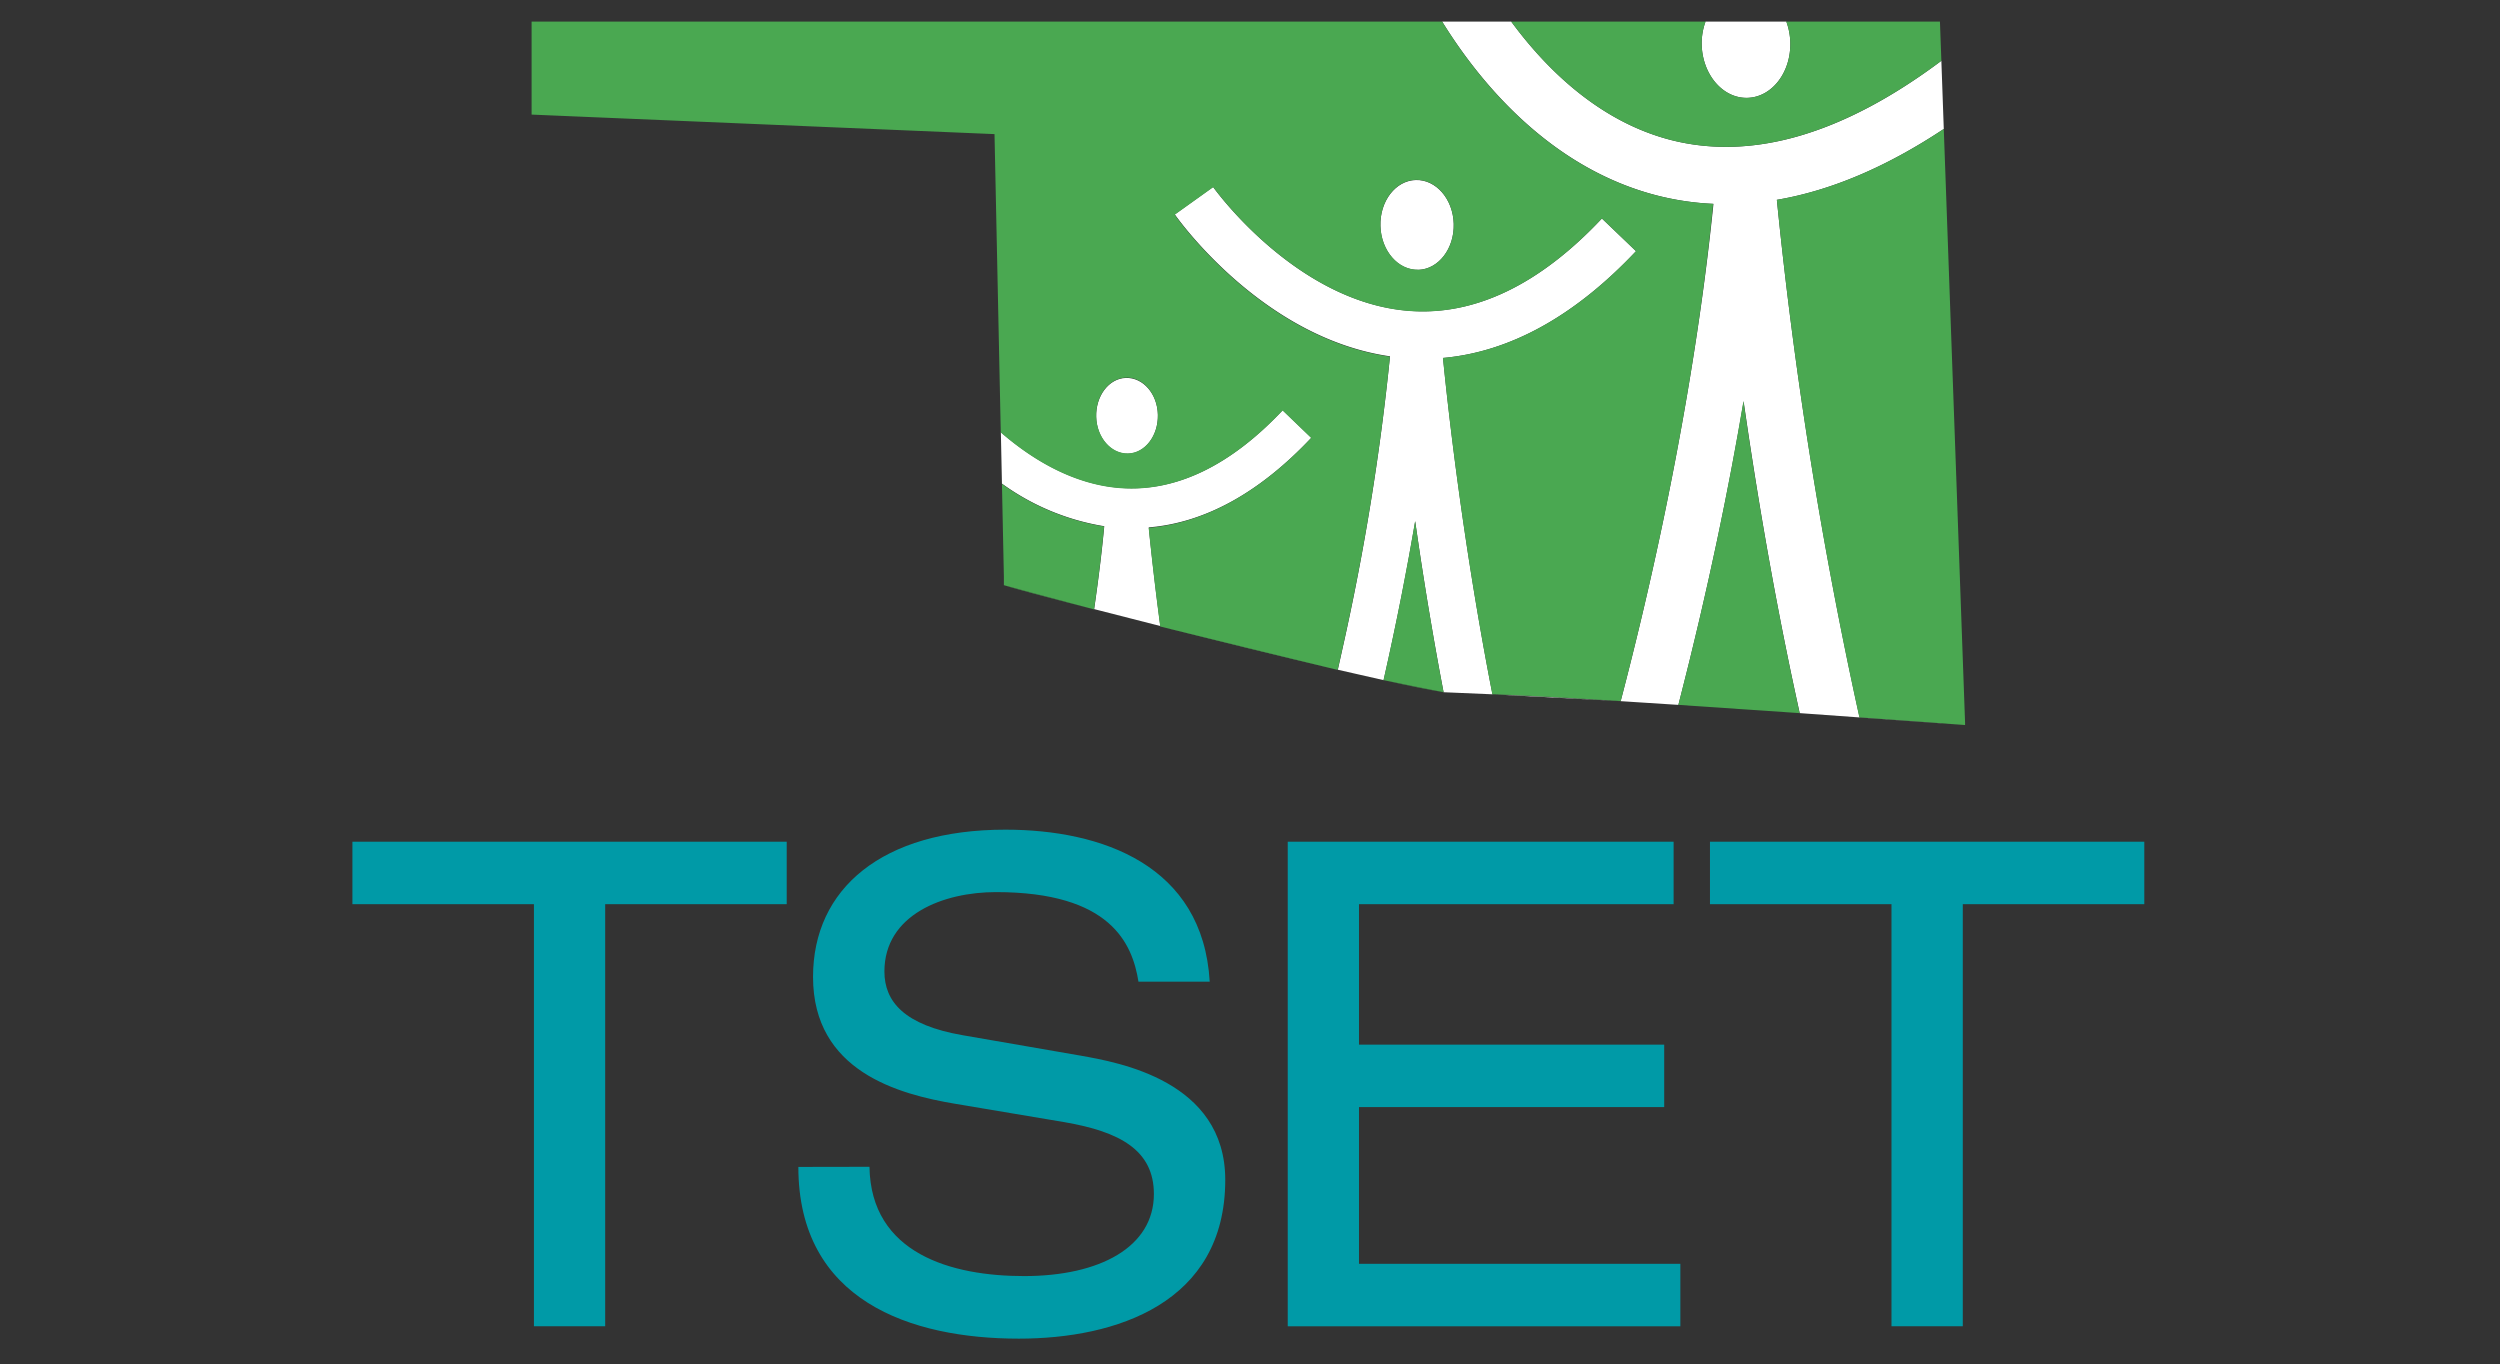 <svg xmlns="http://www.w3.org/2000/svg" viewBox="0 0 579 316"><rect x="0" y="0" width="579" height="316" fill="#333333" stroke="none"/><defs><style>.cls-1{fill:#009aa7;}.cls-2{fill:#fff;}.cls-3{fill:#4aa851;}</style></defs><g id="tset"><polygon class="cls-1" points="123.66 209.41 81.62 209.41 81.62 194.94 182.2 194.94 182.2 209.41 140.16 209.41 140.16 307.16 123.66 307.16 123.66 209.41"/><path class="cls-1" d="M201.37,270.23c.31,20.12,19,25.31,35.81,25.31,17.6,0,30.06-6.76,30.06-19,0-10.21-7.95-14.45-20.72-16.65l-25.22-4.24c-13.23-2.21-33-7.55-33-29.4,0-20.43,16-34.1,44.54-34.1,22.26,0,45.77,8.17,47.33,35.21h-16.5c-1.41-8.81-6.39-20.75-33-20.75-12.14,0-25.84,5.19-25.84,18.39,0,6.91,4.52,12.42,18.21,14.77l27.25,4.72c8.72,1.56,33.48,5.81,33.48,28.76,0,28.61-25.38,36.78-47.8,36.78-25.07,0-51.07-8.8-51.07-39.77Z"/><polygon class="cls-1" points="298.24 194.94 387.61 194.94 387.61 209.41 314.74 209.41 314.74 241.94 385.43 241.94 385.43 256.4 314.74 256.4 314.74 292.7 389.17 292.7 389.17 307.17 298.24 307.17 298.24 194.94"/><polygon class="cls-1" points="438.07 209.41 396.03 209.41 396.03 194.94 496.62 194.94 496.62 209.41 454.58 209.41 454.58 307.16 438.07 307.16 438.07 209.41"/><polygon class="cls-2" points="230.35 31.07 230.4 33.5 230.35 31.07 230.35 31.07"/><polygon class="cls-2" points="123.13 12.17 123.17 26.54 132.14 26.91 123.17 26.54 123.13 12.17"/><polygon class="cls-2" points="232.5 133.53 232.54 135.54 232.54 135.54 232.54 135.54 232.5 133.53"/><path class="cls-2" d="M411.52,46.28q18.72-3.18,38.66-16.41l-.56-15.79c-22.71,17-43.73,23.14-62.53,18.37C370.26,28.16,357.93,15.77,350,5H334c8.4,13.57,24.69,33.86,49.84,40.29a64,64,0,0,0,13,1.92C395,65.32,389.86,107,375.35,162.39l13.36.86c7-27.1,11.83-50.95,15.11-70.34,3,20.88,7.17,46,13,72.25l38.33,2.76c-.06,0-10.21-.76-24.48-1.78A1036.93,1036.93,0,0,1,411.52,46.28Z"/><path class="cls-2" d="M303.7,101.39,297.07,95c-12.14,12.88-24.76,18.93-37.47,18-11.3-.81-21-7-27.8-12.91l.25,11.91a55.55,55.55,0,0,0,23.7,9.87c-.41,4.4-1.13,10.92-2.34,19.2l15.32,3.92c-1.29-9.7-2.15-17.61-2.68-22.85C279.11,121.06,291.74,114.09,303.7,101.39Z"/><path class="cls-2" d="M327.89,41.7c-4.67.13-8.34,4.89-8.18,10.64s4.09,10.28,8.77,10.15,8.35-4.9,8.2-10.64S332.58,41.56,327.89,41.7Z"/><path class="cls-2" d="M260.77,87.53c-3.94.12-7,4.13-6.89,9s3.45,8.65,7.38,8.54,7-4.12,6.9-9S264.72,87.43,260.77,87.53Z"/><path class="cls-2" d="M378.91,58.17,371,50.6C356.6,65.9,341.64,73.11,326.51,72c-26.37-1.9-45.37-28.43-45.56-28.7l-8.87,6.35c.85,1.22,20.39,28.63,49.85,32.87A571,571,0,0,1,311,149.9c-.38,1.71-.76,3.45-1.16,5.21l10.6,2.41c3.11-13.7,5.5-26.1,7.32-36.81,1.68,11.83,3.84,25.31,6.58,39.61l11.31.48c-6.64-34.09-10.06-64-11.45-77.9C349.68,81.51,364.7,73.24,378.91,58.17Z"/><path class="cls-2" d="M404.72,22.66c5.67-.16,10.1-5.92,9.91-12.87A15.21,15.21,0,0,0,413.71,5H395a14.77,14.77,0,0,0-.88,5.39C394.31,17.32,399.05,22.83,404.72,22.66Z"/><path class="cls-2" d="M375.35,162.39c-12.1-.75-22.69-1.34-29.28-1.57Z"/><path class="cls-3" d="M253.41,141.14l-20.87-5.6C233.58,135.93,241.87,138.16,253.41,141.14Z"/><polygon class="cls-3" points="232.04 112.07 232.5 133.53 232.04 112.07 232.04 112.07"/><path class="cls-3" d="M232.05,112.07l.45,21.46,0,2h0l20.87,5.6c1.21-8.28,1.93-14.8,2.34-19.2A55.55,55.55,0,0,1,232.05,112.07Z"/><path class="cls-3" d="M388.71,163.25c9.39.62,19.09,1.29,28.07,1.91-5.79-26.24-10-51.37-13-72.25C400.54,112.3,395.71,136.15,388.71,163.25Z"/><path class="cls-3" d="M449.62,14.08l0,0-.37-9h0Z"/><path class="cls-3" d="M387.09,32.45c18.8,4.77,39.82-1.41,62.53-18.37L449.29,5H413.71a15.21,15.21,0,0,1,.92,4.79c.19,7-4.24,12.71-9.91,12.87s-10.41-5.34-10.61-12.27A14.77,14.77,0,0,1,395,5H350C357.93,15.77,370.26,28.16,387.09,32.45Z"/><path class="cls-3" d="M450.22,29.85l0,0,4.92,137.49Z"/><path class="cls-3" d="M450.18,29.87q-19.9,13.2-38.66,16.41a1036.93,1036.93,0,0,0,19.11,119.86c14.27,1,24.42,1.77,24.48,1.78h0l0-.56Z"/><path class="cls-3" d="M334.32,160.32l-13.9-2.8C326.15,158.79,331,159.76,334.32,160.32Z"/><path class="cls-3" d="M320.42,157.52l13.9,2.8c-2.74-14.3-4.9-27.78-6.58-39.61C325.92,131.42,323.53,143.82,320.42,157.52Z"/><polygon class="cls-3" points="333.95 5 333.95 5 123.12 5 123.13 12.17 123.12 5 333.95 5"/><path class="cls-3" d="M345.63,160.8h0l.44,0H346Z"/><polygon class="cls-3" points="132.14 26.91 230.35 31.07 230.35 31.07 132.14 26.91"/><polygon class="cls-3" points="231.79 100.15 231.79 100.16 230.4 33.5 231.79 100.15"/><path class="cls-3" d="M309.82,155.11l-41.09-10.05C282.11,148.45,297.09,152.14,309.82,155.11Z"/><path class="cls-3" d="M383.79,45.29C358.64,38.86,342.35,18.57,334,5H123.12v7.17l0,14.37,9,.38,98.21,4.14h0l.05,2.44,1.4,66.66c6.82,5.91,16.5,12.1,27.8,12.91,12.71.89,25.33-5.16,37.47-18l6.63,6.36c-12,12.7-24.59,19.67-37.65,20.82.53,5.24,1.39,13.15,2.68,22.85l41.09,10.05c.4-1.76.78-3.5,1.16-5.21a571,571,0,0,0,10.95-67.34c-29.46-4.24-49-31.65-49.85-32.87L281,43.34c.19.27,19.19,26.8,45.56,28.7C341.64,73.11,356.6,65.9,371,50.6l7.89,7.57C364.7,73.24,349.68,81.51,334.18,82.9c1.39,13.94,4.81,43.81,11.45,77.9l.37,0h.07c6.59.23,17.18.82,29.28,1.57C389.86,107,395,65.32,396.76,47.21A64,64,0,0,1,383.79,45.29ZM261.26,105c-3.93.11-7.25-3.72-7.38-8.54s2.95-8.85,6.89-9,7.25,3.72,7.39,8.55S265.2,104.92,261.26,105Zm67.22-42.55c-4.68.13-8.61-4.41-8.77-10.15s3.51-10.51,8.18-10.64,8.62,4.41,8.79,10.15S333.17,62.35,328.48,62.49Z"/></g></svg>